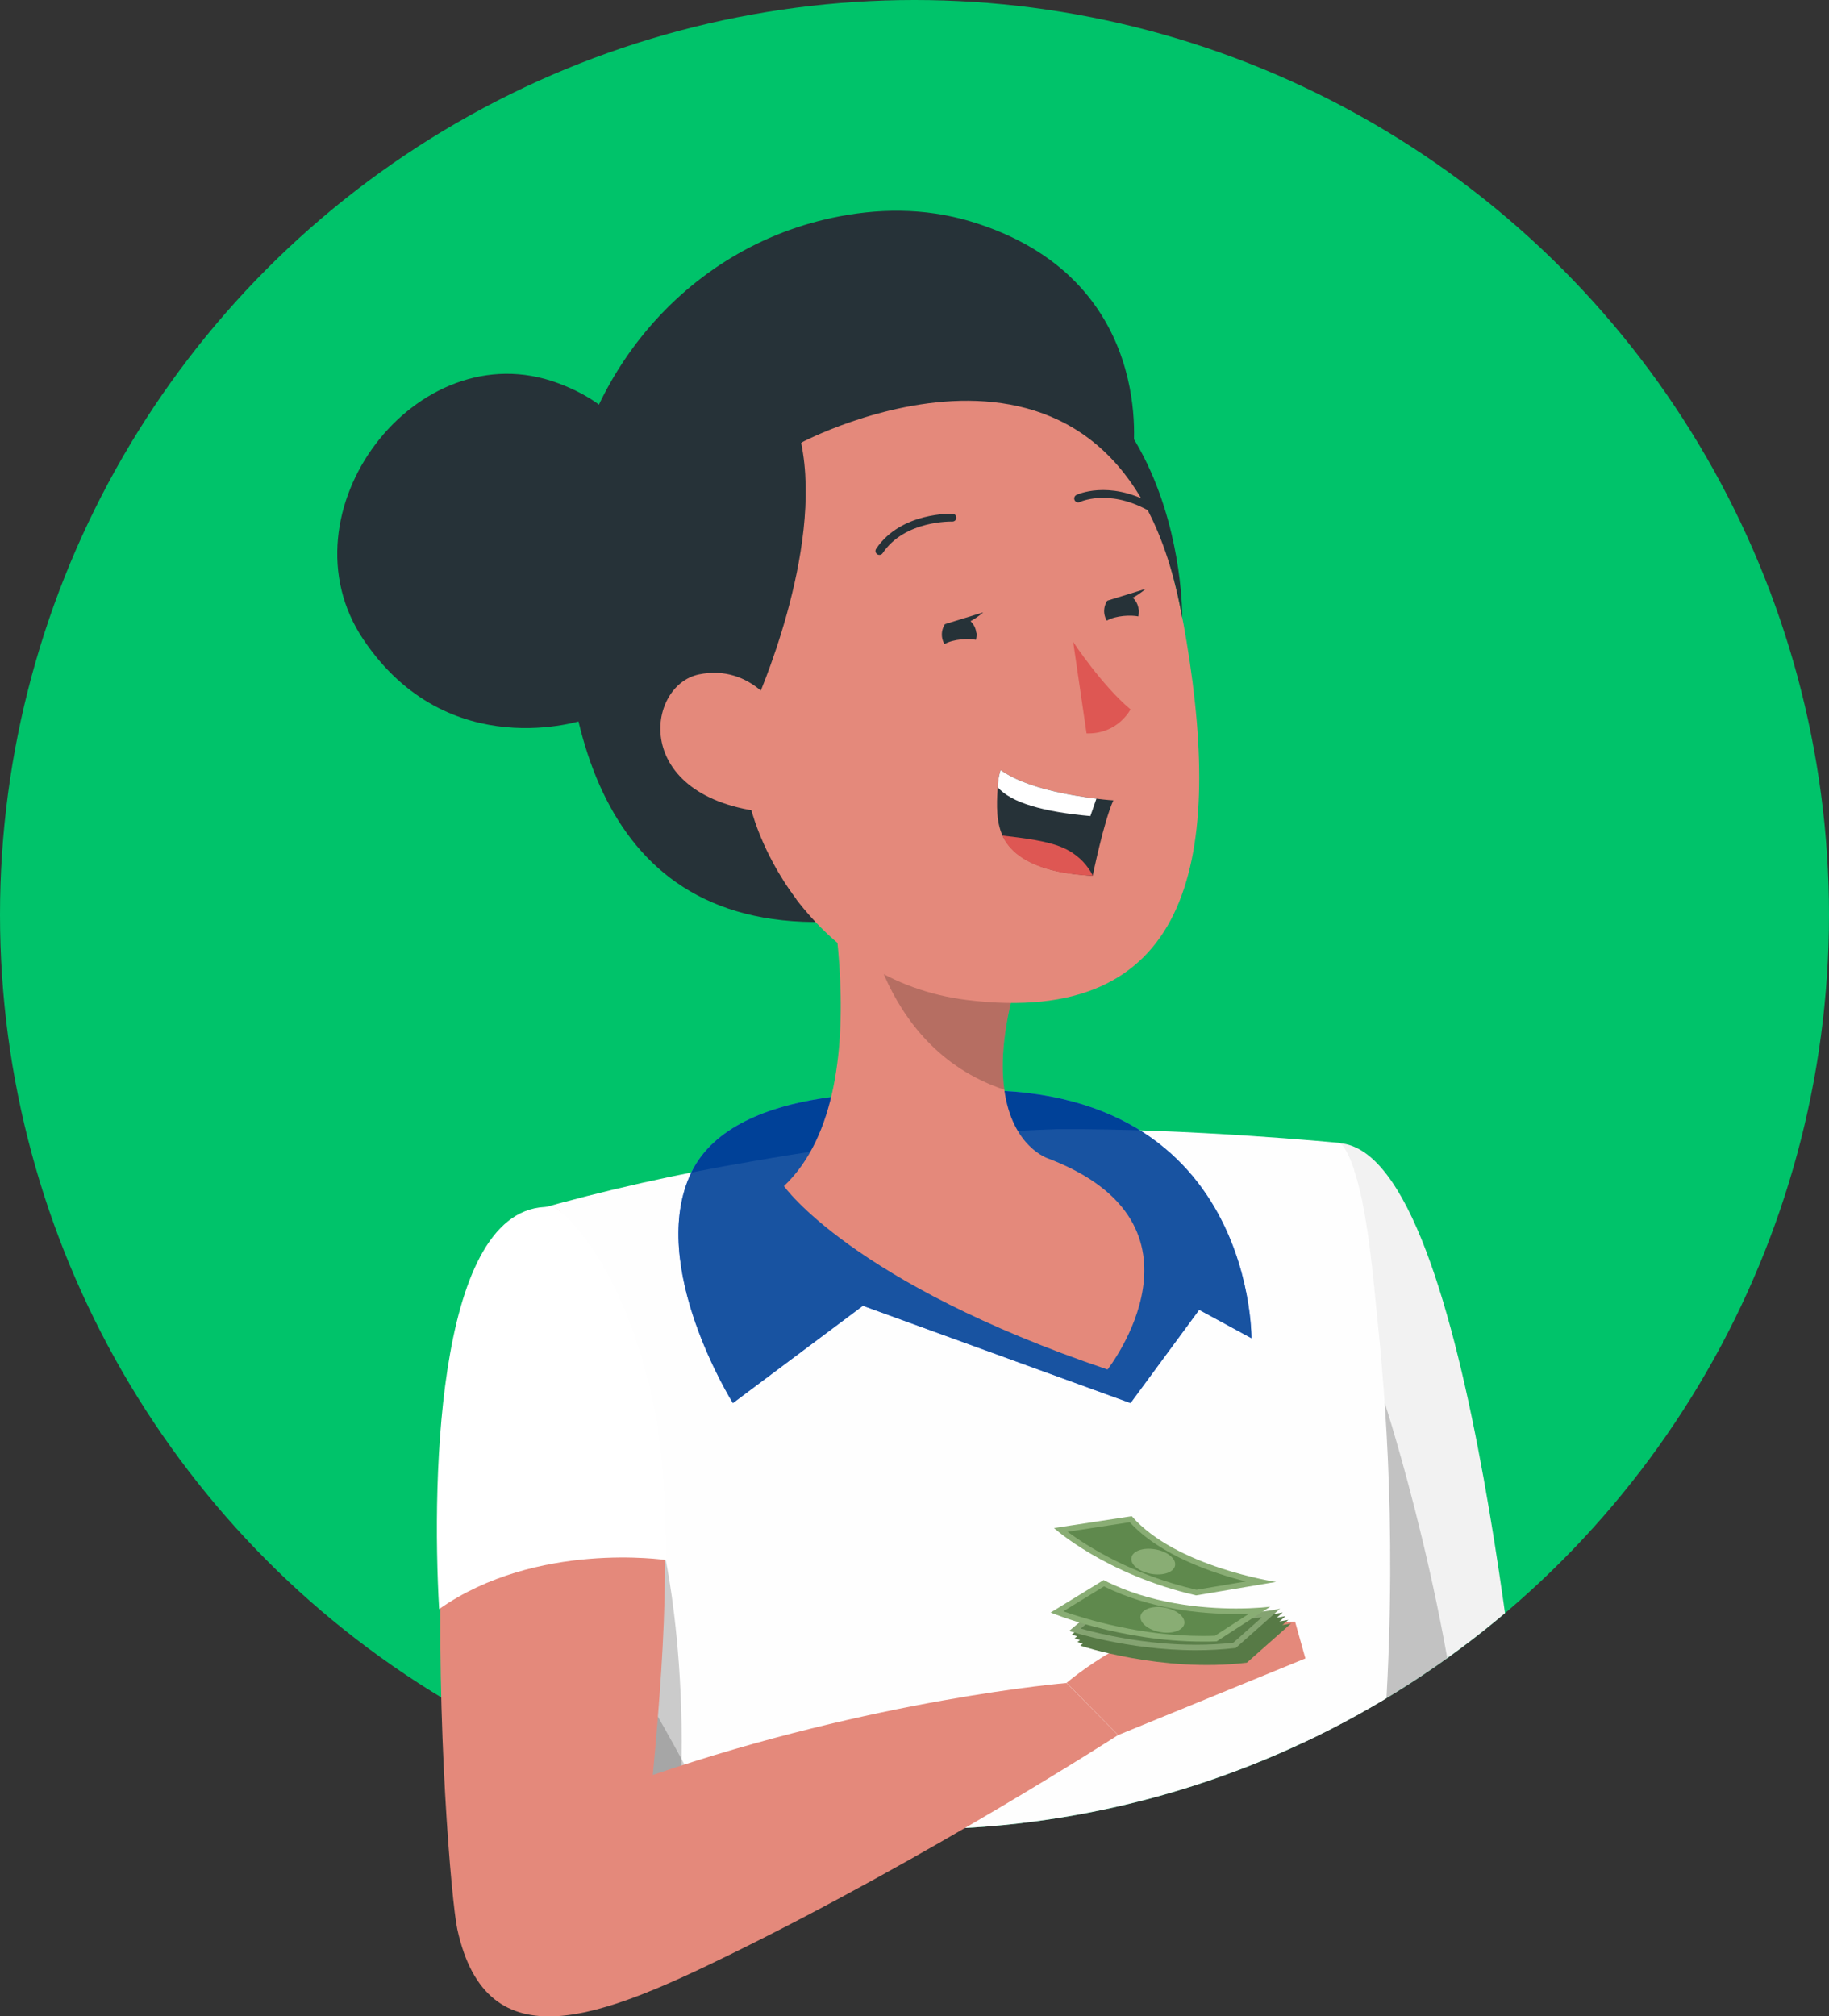 <?xml version="1.0" encoding="UTF-8"?><svg id="base" xmlns="http://www.w3.org/2000/svg" xmlns:xlink="http://www.w3.org/1999/xlink" viewBox="0 0 163.06 179.72"><rect x="0" y="0" width="163.06" height="179.72" fill="#333333" stroke="none"/><defs><style>.cls-1{fill:none;stroke:#263238;stroke-linecap:round;stroke-linejoin:round;stroke-width:.7px;}.cls-2{clip-path:url(#clippath);}.cls-3,.cls-4{fill:#f2f2f2;}.cls-5{fill:#004198;}.cls-6{fill:#00c36a;}.cls-7{fill:#e4897b;}.cls-8{fill:#fff;}.cls-9{fill:#84a371;}.cls-10{fill:#de5753;}.cls-11{fill:#407bff;}.cls-12{fill:#89ad74;}.cls-13{fill:#5b7f4a;}.cls-14{fill:#263238;}.cls-15{fill:#577a46;}.cls-16{fill:#5f894d;}.cls-4{opacity:.1;}.cls-4,.cls-17{isolation:isolate;}.cls-17{opacity:.2;}</style><clipPath id="clippath"><circle class="cls-6" cx="81.53" cy="81.53" r="81.53"/></clipPath></defs><g><circle class="cls-6" cx="81.53" cy="81.53" r="81.53"/><g class="cls-2"><g><g><path class="cls-3" d="M136.67,163.06h-19.6c-.15-1.5-.35-3.23-.55-5.15-.02-.15-.02-.29-.05-.44-.04-.42-.09-.82-.15-1.26-.02-.22-.04-.46-.07-.69-.18-1.53-.37-3.18-.55-4.86-.05-.57-.11-1.13-.18-1.72-.09-.93-.18-1.86-.29-2.81-2.06-19.73-3.65-44.81,4.18-44.24,12.18,.88,16.4,58.6,17.24,61.12,0,.02,.02,.04,.02,.05Z"/><path class="cls-17" d="M130.88,163.06h-13.77c-.16-1.52-.37-3.23-.58-5.15-.02-.15-.02-.29-.05-.44-.04-.42-.09-.82-.15-1.26-.02-.22-.04-.46-.07-.69-.22-2.06-.47-4.27-.73-6.58-.09-.93-.18-1.86-.29-2.81,4.09-11.75,8.22-21.06,8.22-21.06,0,0,6.45,19.77,7.43,38Z"/></g><g><path class="cls-8" d="M122.64,163.06H50.96c-.07-2.5-.15-4.99-.26-7.45-.11-2.47-.26-4.91-.42-7.31-.04-.69-.09-1.37-.15-2.05-.18-2.17-.37-4.29-.6-6.36-.06-.49-.11-.99-.16-1.46-.26-2.17-.55-4.29-.88-6.28-.07-.49-.15-.97-.24-1.44-.07-.48-.16-.95-.26-1.43l-.27-1.37c-.4-2.03-.86-3.91-1.35-5.61-.16-.57-.35-1.1-.51-1.63-.62-1.94-1.3-3.95-1.99-5.99-.97-2.85,.64-5.92,3.53-6.74,6.49-1.85,13.06-3.32,19.73-4.44,8.95-1.59,17.99-2.54,27.07-2.85,11.73-.09,25.21,1.22,25.21,1.22,0,0,.02,0,.07,.04,0,.02,.02,.02,.04,.04l.05,.05s.04,.02,.07,.05c.05,.05,.13,.13,.18,.24,.07,.09,.15,.22,.24,.37,.16,.31,.37,.75,.57,1.33,.05,.11,.09,.24,.11,.37,.04,.11,.07,.24,.11,.37,.04,.13,.07,.27,.13,.4,.07,.29,.16,.58,.24,.93,.05,.22,.11,.46,.16,.69,.06,.24,.11,.49,.15,.77,.09,.46,.18,.93,.26,1.44,.26,1.57,.49,3.47,.73,5.81,.06,.69,.15,1.5,.24,2.39s.18,1.88,.29,2.96c.79,8.71,1.7,23.46-.4,42.93Z"/><path class="cls-17" d="M64,163.06h-13.03c-.13-4.99-.35-9.97-.69-14.76-.04-.69-.09-1.37-.15-2.05-.18-2.17-.37-4.29-.6-6.36-.06-.49-.11-.99-.16-1.46,4.02,5.7,9.54,14.27,14.63,24.62Z"/></g><path class="cls-11" d="M81.66,97.54s-16.05-1.3-20.03,6.97c-3.99,8.27,3.71,20.55,3.71,20.55l11.59-8.67,23.86,8.67,6.12-8.31,4.66,2.53s.25-25.41-29.91-21.74Z"/><path class="cls-5" d="M81.66,97.54s-16.05-1.3-20.03,6.97c-3.99,8.27,3.71,20.55,3.71,20.55l11.59-8.67,23.86,8.67,6.12-8.31,4.66,2.53s.25-25.41-29.91-21.74Z"/><path class="cls-4" d="M122.64,163.06H50.98c-.13-4.99-.35-9.97-.69-14.76-.04-.69-.09-1.37-.15-2.05-.18-2.17-.37-4.29-.6-6.36-.06-.49-.11-.99-.16-1.46-.26-2.17-.55-4.29-.88-6.28-.07-.49-.15-.97-.24-1.44-.07-.48-.16-.95-.26-1.43l-.27-1.37c-.4-2.03-.86-3.91-1.35-5.61-.16-.57-.35-1.1-.51-1.63-.62-1.94-1.3-3.95-1.99-5.99-.97-2.85,.64-5.92,3.53-6.74,6.49-1.85,13.06-3.32,19.73-4.44,8.95-1.59,17.99-2.54,27.07-2.85,11.73-.09,25.21,1.22,25.21,1.22,0,0,.02,0,.07,.04,0,.02,.02,.02,.04,.04l.05,.05s.04,.02,.07,.05c.22,.22,.58,.75,.99,1.94,.05,.11,.09,.24,.11,.37,.22,.62,.42,1.41,.64,2.39,.06,.24,.11,.49,.15,.77,.35,1.79,.71,4.15,1,7.25,.13,1.41,.31,3.2,.51,5.35,.79,8.71,1.7,23.46-.4,42.93Z"/><path class="cls-7" d="M69.89,105.72s6.05,8.64,28.85,16.35c0,0,10.16-12.91-5.29-18.81,0,0-3.21-1-3.91-6.12-.35-2.47-.11-5.9,1.37-10.65,.16-.55,.36-1.13,.57-1.72l-18.78-11.75s6.61,23.8-2.81,32.7Z"/><path class="cls-17" d="M76.92,79.83s1,13.43,12.62,17.3c-.35-2.47-.11-5.9,1.37-10.65-6.85-3.62-13.99-6.65-13.99-6.65Z"/><g><path class="cls-14" d="M101,40.52s2.3-15.72-14.45-20.78c-4.19-1.26-8.41-1.17-12.38-.32-13.77,2.94-23.43,15.35-23.9,29.42-.51,15.36,3.08,35.01,25.24,33.23,36-2.89,25.48-41.55,25.48-41.55Z"/><path class="cls-7" d="M81.88,34.89c15.5-1.45,21.27,6.38,23.9,22.25,3.29,19.83,.19,34.44-19.59,31.99-26.87-3.33-30.06-51.83-4.31-54.24Z"/><path class="cls-10" d="M95.68,57.22s2.53,3.85,5.11,6.01c0,0-1.13,2.23-3.92,2.14l-1.19-8.14Z"/><g><path class="cls-14" d="M87.06,56.39c.03,.22,0,.44-.05,.64-.65-.13-1.98-.09-2.81,.38-.11-.19-.19-.41-.22-.65-.05-.41,.06-.81,.26-1.12,.73,.05,1.49,.03,2.22-.33,.31,.26,.53,.64,.58,1.09Z"/><path class="cls-14" d="M84.25,55.63l3.41-1.05s-1.92,1.76-3.41,1.05Z"/></g><g><path class="cls-14" d="M101.53,54.3c.03,.22,0,.44-.05,.64-.65-.13-1.98-.09-2.81,.38-.11-.19-.19-.42-.22-.65-.05-.41,.06-.81,.26-1.12,.73,.05,1.49,.03,2.22-.33,.31,.26,.53,.64,.58,1.09Z"/><path class="cls-14" d="M98.72,53.54l3.41-1.05s-1.92,1.76-3.41,1.05Z"/></g><path class="cls-1" d="M84.91,46.14s-4.41-.16-6.51,2.97"/><path class="cls-1" d="M96.12,44.43s2.64-1.27,6.3,.7"/><path class="cls-14" d="M67.38,62.61s6.06-13.42,4.04-23.15c0,0,28.5-15.17,33.98,15.61,0,0,.41-27.97-26.3-26.09-26.67,1.88-22.94,40.86-8.09,51.19,0,0-7.37-9.17-3.63-17.56Z"/><path class="cls-7" d="M70.22,65.64c-.34-2.49-3.31-6.47-7.9-5.53-4.76,.97-6.12,11.05,6.05,12.3,1.75,.18,2.56-1.59,1.85-6.77Z"/><g><path class="cls-14" d="M99.26,71.34c-.85,1.85-1.84,6.72-1.84,6.72-.33-.02-.65-.04-.98-.08-4.43-.38-6.47-1.98-7.16-3.73-.56-1.41-.37-3.31-.33-4.08,.03-.9,.26-1.53,.26-1.53,2.23,1.61,6.34,2.28,8.54,2.55,.92,.12,1.51,.15,1.51,.15Z"/><path class="cls-8" d="M97.75,71.19l-.54,1.55c-4.18-.37-7.07-1.19-8.26-2.57,.03-.9,.26-1.53,.26-1.53,2.23,1.61,6.34,2.28,8.54,2.55Z"/><path class="cls-10" d="M97.44,78.06c-4.03-.16-7.07-1.3-8.07-3.58,1.51,.19,4.21,.43,5.75,1.25,1.18,.62,1.88,1.48,2.32,2.33Z"/></g><path class="cls-14" d="M54.93,50.71s7.45-11.86-5.19-16.56c-12.65-4.7-24.93,11.58-17.34,22.86,7.59,11.28,19.69,7.15,19.69,7.15l2.84-13.46Z"/></g></g></g></g><g><path class="cls-17" d="M57.92,177.71l-13.36-3.37c.21-1.51,.44-3.22,.69-5.14,.02-.15,.05-.29,.05-.44,.07-.42,.11-.82,.17-1.26,.04-.22,.08-.45,.1-.69,.29-2.06,.59-4.26,.9-6.56,.14-.93,.28-1.85,.41-2.8,6.84-10.39,12.47-18.41,12.47-18.41,0,0,4.01,18.8-1.43,38.66Z"/><path class="cls-7" d="M58.2,158.21c1.17-12.61,1.81-23.79-.31-33.29-2.99-13.44-8.39-17.3-8.39-17.3-14.35-.43-9.76,59.66-8.73,64.34,2.64,12.09,12.94,7.84,24.49,2.17,17.61-8.64,34.42-19.48,34.42-19.48l-4.59-4.64s-17.05,1.41-36.89,8.2Z"/><path class="cls-8" d="M39.15,143.42c-.69-11.96-.15-36.88,10.35-35.81,0,0,5.69,3.75,8.68,17.19,.97,4.37,1.14,9.2,1.17,14.25,0,0-11.51-1.73-20.2,4.37Z"/><path class="cls-7" d="M95.09,150s6.76-5.82,12.53-5.22c1.95,.2,7.84-.24,7.84-.24l.92,3.28-16.69,6.83-4.59-4.64Z"/><g><path class="cls-15" d="M114.86,144.38l-3.95,3.5c-7.61,.91-14.85-1.52-14.85-1.52l3.94-3.3c7.2,3.02,14.86,1.32,14.86,1.32Z"/><path class="cls-15" d="M115.11,144.7l-3.95,3.5c-7.61,.91-14.85-1.52-14.85-1.52l3.94-3.3c7.2,3.02,14.86,1.32,14.86,1.32Z"/><path class="cls-15" d="M99.5,142.4l-3.94,3.3s7.24,2.43,14.85,1.52l3.95-3.5s-7.65,1.7-14.86-1.32Z"/><path class="cls-15" d="M99.75,142.73l-3.94,3.3s7.24,2.43,14.85,1.52l3.95-3.5s-7.65,1.7-14.86-1.32Z"/><g><g><path class="cls-16" d="M106.66,141.95c-6.56-1.52-10.8-4.56-12.09-5.59l6.25-.95c3.08,3.45,8.87,5.02,11.53,5.58l-5.69,.96Z"/><path class="cls-12" d="M100.72,135.68c2.73,2.97,7.41,4.54,10.35,5.28l-4.41,.74c-5.84-1.36-9.82-3.94-11.48-5.17l5.54-.85m.19-.54l-6.94,1.06s4.55,4.13,12.67,6l7.13-1.2s-8.92-1.32-12.87-5.86h0Z"/></g><path class="cls-12" d="M100.86,138.96c0,.62,.89,1.23,1.97,1.35,1.08,.13,1.95-.27,1.94-.89,0-.62-.89-1.23-1.97-1.35-1.08-.13-1.95,.27-1.94,.89Z"/></g><g><path class="cls-13" d="M106.61,146.85c-5.04,0-9.43-1.17-10.79-1.57l3.47-2.91c2.84,1.17,6.07,1.76,9.58,1.76,1.93,0,3.49-.18,4.4-.32l-3.23,2.86c-1.1,.13-2.26,.19-3.44,.19Z"/><path class="cls-9" d="M99.34,142.65c2.84,1.14,6.05,1.72,9.54,1.72,1.45,0,2.7-.1,3.62-.21l-2.55,2.26c-1.07,.12-2.19,.18-3.33,.18-4.54,0-8.56-.96-10.27-1.44l3-2.51m-.09-.58l-3.94,3.3s5.14,1.72,11.3,1.72c1.16,0,2.35-.06,3.55-.2l3.95-3.5s-2.14,.48-5.23,.48c-2.75,0-6.24-.38-9.63-1.8h0Z"/></g><g><g><path class="cls-16" d="M107.26,146.07c-6.13,0-11.46-1.8-13.02-2.39l4.18-2.56c4.08,2.06,8.65,2.5,11.79,2.5,.84,0,1.54-.03,2.07-.07l-3.87,2.5c-.38,.01-.77,.02-1.14,.02Z"/><path class="cls-12" d="M98.43,141.4c4.09,2.03,8.64,2.46,11.77,2.46,.42,0,.8,0,1.15-.02l-3.03,1.96c-.36,.01-.71,.02-1.07,.02-5.56,0-10.46-1.5-12.45-2.2l3.62-2.22m-.02-.57l-4.73,2.9s6.16,2.59,13.58,2.59c.4,0,.81,0,1.22-.02l4.78-3.09s-1.2,.16-3.05,.16c-2.99,0-7.67-.41-11.8-2.53h0Z"/></g><path class="cls-12" d="M101.78,144.52c.35,.63,1.47,1.08,2.49,1,1.02-.08,1.57-.65,1.22-1.28-.35-.63-1.47-1.08-2.49-1-1.02,.08-1.57,.65-1.22,1.28Z"/></g></g></g></svg>